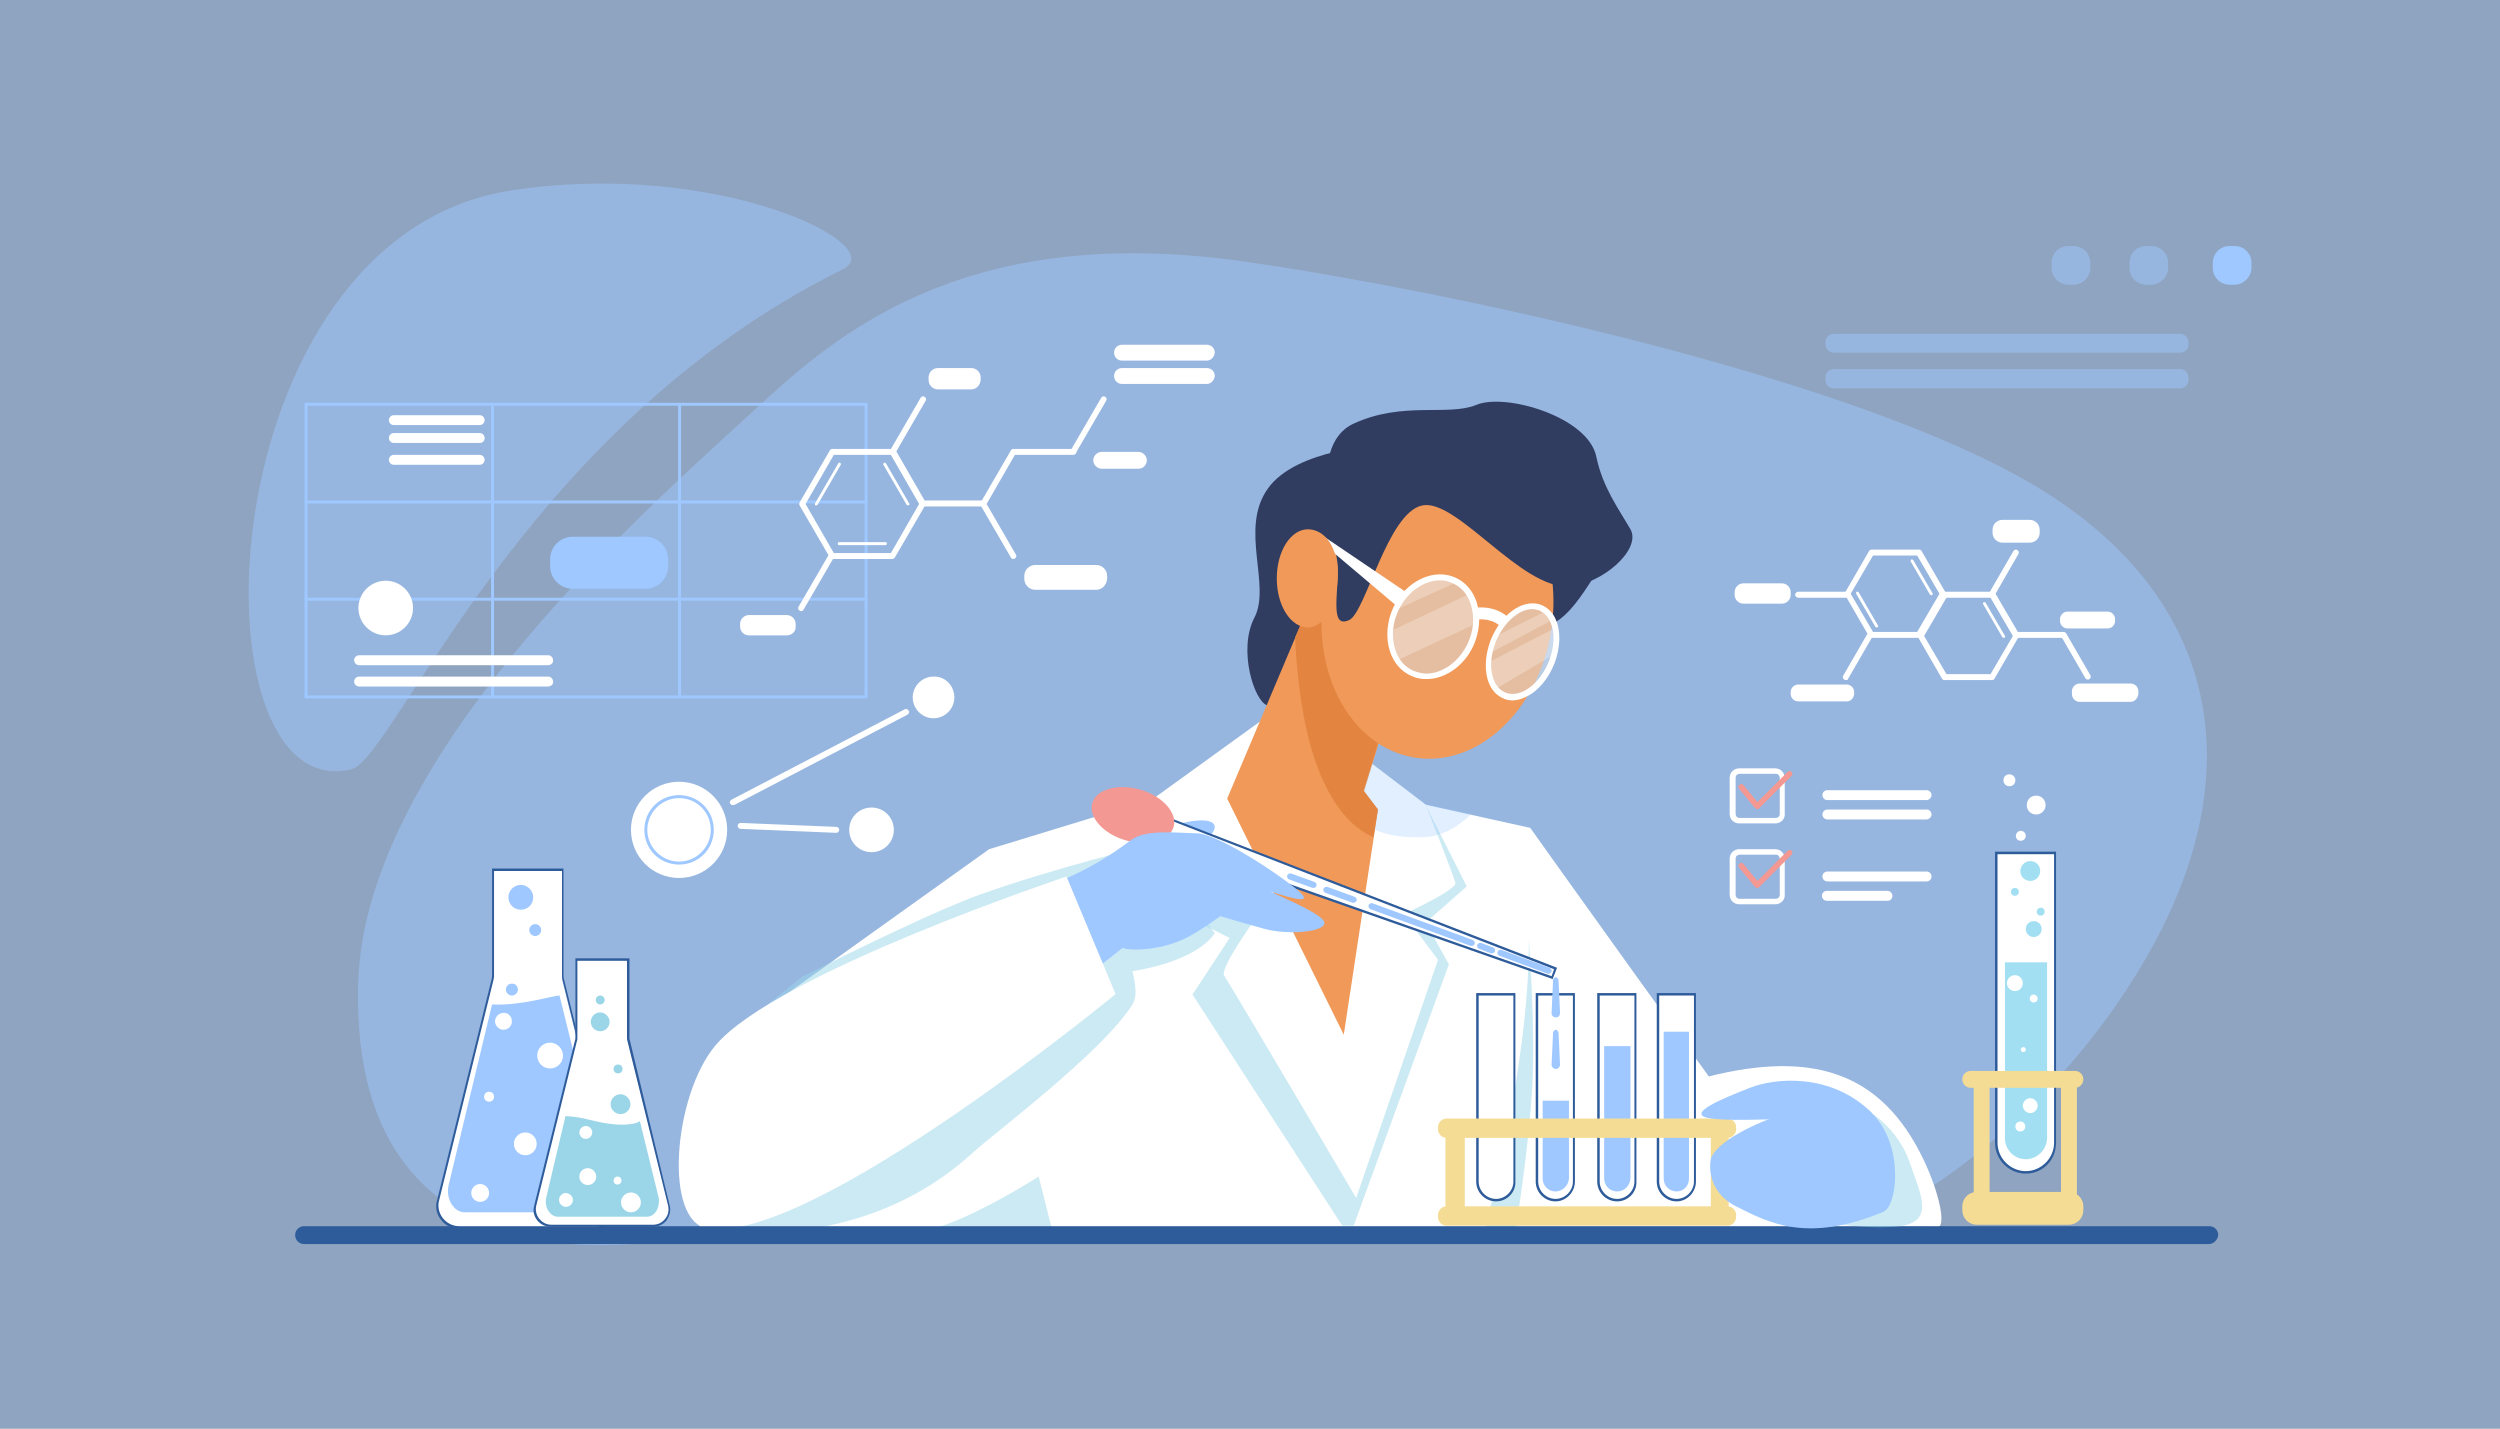 <?xml version="1.0" encoding="utf-8"?>
<!-- Generator: Adobe Illustrator 24.1.1, SVG Export Plug-In . SVG Version: 6.00 Build 0)  -->
<svg version="1.1" id="Layer_1" xmlns="http://www.w3.org/2000/svg" xmlns:xlink="http://www.w3.org/1999/xlink" x="0px" y="0px"
	 width="504px" height="288px" viewBox="0 0 504 288" style="enable-background:new 0 0 504 288;" xml:space="preserve">
<rect x="0" y="0" width="504" height="288" fill="#808080" stroke="none"/>
<style type="text/css">
	.st0{opacity:0.5;fill:#9EC8FF;}
	.st1{fill:#9EC8FF;}
	.st2{fill:#FFFFFF;}
	.st3{opacity:0.5;fill:#9BD6E8;}
	.st4{fill:#303C60;}
	.st5{fill:#F09959;}
	.st6{fill:#2E5B9A;}
	.st7{fill:#F39892;}
	.st8{fill:#F5DC95;}
	.st9{opacity:0.3;fill:#9EC8FF;}
	.st10{fill:#E38540;}
	.st11{fill:#A2DFF2;}
	.st12{fill:#9BD6E8;}
	.st13{opacity:0.5;fill:#DBE5EB;}
	.st14{opacity:0.5;}
	.st15{opacity:0.5;fill:#FFFFFF;}
</style>
<rect x="-24.1" y="-25" class="st0" width="552.3" height="331.7"/>
<g>
	<path class="st0" d="M153.8,81.1c17.4-16.1,43.7-36.1,97.6-28.3C287,57.9,367,74.2,406.7,95.9c39.7,21.7,49.1,58.3,25.2,98.5
		c-23.9,40.2-59.6,54.4-59.6,54.4H140.8c0,0-70.5,18.4-68.6-50.5C73.5,151,133.9,99.5,153.8,81.1z"/>
	<path class="st0" d="M70.8,155.1C37.8,162.9,41.4,48,103,38.4c41.4-6.4,76.9,11,66.9,15.9C105.1,86.3,79.4,153.1,70.8,155.1z"/>
	<g>
		<g>
			<path class="st1" d="M174.6,140.8H61.7c-0.2,0-0.3-0.1-0.3-0.3v-59c0-0.2,0.1-0.3,0.3-0.3h112.9c0.2,0,0.3,0.1,0.3,0.3v59
				C174.9,140.6,174.8,140.8,174.6,140.8z M62,140.2h112.3V81.8H62V140.2z"/>
		</g>
		<g>
			<path class="st1" d="M174.6,121.1H61.7c-0.2,0-0.3-0.1-0.3-0.3c0-0.2,0.1-0.3,0.3-0.3h112.9c0.2,0,0.3,0.1,0.3,0.3
				C174.9,121,174.8,121.1,174.6,121.1z"/>
		</g>
		<g>
			<path class="st1" d="M174.6,101.5H61.7c-0.2,0-0.3-0.1-0.3-0.3c0-0.2,0.1-0.3,0.3-0.3h112.9c0.2,0,0.3,0.1,0.3,0.3
				C174.9,101.3,174.8,101.5,174.6,101.5z"/>
		</g>
		<g>
			<path class="st1" d="M137,140.8c-0.2,0-0.3-0.1-0.3-0.3v-59c0-0.2,0.1-0.3,0.3-0.3s0.3,0.1,0.3,0.3v59
				C137.3,140.6,137.1,140.8,137,140.8z"/>
		</g>
		<g>
			<path class="st1" d="M99.3,140.8c-0.2,0-0.3-0.1-0.3-0.3v-59c0-0.2,0.1-0.3,0.3-0.3c0.2,0,0.3,0.1,0.3,0.3v59
				C99.6,140.6,99.5,140.8,99.3,140.8z"/>
		</g>
	</g>
	<g>
		<path class="st2" d="M248.8,156.1l-49.4,15.1l-52.3,37.4l-6.3,40.2c0,0,20.6,0,49.4,0.1c62.4,0,163.3-0.1,177-1
			c-22.1-29.5-58.7-81-58.7-81l-38-8.4L248.8,156.1z"/>
		<path class="st3" d="M209.4,237.2c0,0-13.5,8.6-21.7,10.6c-8.2,2,24.6,0.9,24.6,0.9L209.4,237.2z"/>
		<polygon class="st3" points="229.7,162 230.5,180.4 247.9,189.1 240.4,200.5 270.6,247.1 272.9,247.1 292.1,194.4 287.4,186 
			295.7,178.7 287.3,162.1 232,161.3 		"/>
		<path class="st2" d="M254.1,145.4l-22,15.9l5.9,21.8l14.9,2.4c0,0-7.1,9.8-6.1,11.2c1,1.4,26.6,44.8,26.6,44.8l16.5-48l-6.9-9.2
			c0,0,10.7-4.9,10.4-6.3c-0.3-1.4-6-15.8-6-15.8L272.7,151L254.1,145.4z"/>
		<path class="st4" d="M278.6,89.7c0,0-17.3,0.7-23,8.8c-5.8,8.1,0.7,19.4-2.7,26c-3.4,6.5,0,17,2.6,17.7
			C257.9,142.8,278.6,89.7,278.6,89.7z"/>
		<polygon class="st5" points="263.8,122.2 247.4,161 270.9,208.6 277.8,163.2 275,159.5 285.4,125.4 		"/>
		<path class="st3" d="M308.2,189.6c0.2,25.1-9,58.7-9,58.7s2.9,1.3,3.4,0c0.5-1.3,2.9,0,2.9,0s2.7-16.6,3.4-29.1
			C309.6,206.8,308.2,189.6,308.2,189.6z"/>
		<path class="st3" d="M196.1,232.4c4.1-3.8,26.1-20.2,32.2-29.9c1.3-2,0.2-5.7,0-6.7c13.9-2.3,16.6-7.7,16.6-7.7l-13.8-17.6
			c0,0-18.6,4.5-33.7,9.9c-8,2.9-23.2,10.2-35.7,16.5l-14.6,11.8l-2.5,16.1c0.5,3.1,0.9,5.4,1.2,5.7c0.8,0.9,1.6,17.3,1.7,18.3
			l0.5,0C151.7,248.3,176,250.8,196.1,232.4z"/>
		<path class="st1" d="M237.1,166.3c5.1-1.6,9.1-1.1,7.4,1.5c-0.7,1-2.4,2.6-2.4,2.6l-11.1-1.7L237.1,166.3z"/>
		<polygon class="st2" points="313.6,195.3 312.9,197.1 230.6,168.1 232.2,163.7 		"/>
		<g>
			<path class="st6" d="M313,197.4l-0.2-0.1l-82.5-29l1.8-4.9l0.2,0.1l81.6,31.6L313,197.4z M230.9,168l81.9,28.8l0.5-1.4L232.4,164
				L230.9,168z"/>
		</g>
		<path class="st2" d="M344.5,217c20.5-5.1,34.6-1.2,43.2,16.6c3.2,6.6,4.9,14.1,2.7,13.8c-2.2-0.3-35,0.4-35,0.4L344.5,217z"/>
		<path class="st7" d="M236.6,166.7c-0.8,2.8-5.2,4-9.7,2.7c-4.5-1.3-7.5-4.7-6.7-7.5c0.8-2.8,5.2-4,9.7-2.7
			S237.4,163.9,236.6,166.7z"/>
		<path class="st1" d="M266.9,185.7c-1.1-2-12.4-6.5-10.5-5.9c1.9,0.6,8,2.7,6.1,0.5c-1.9-2.2-16.5-12.2-21.2-12.3
			c-4.4-0.1-10.5-0.9-13.5,1.5c-7.6,5.8-14.2,8.1-14.2,8.1s-4.6,1.8-4.8,1.8c-9.7,1.7-14.8,36.4-14.8,36.4
			c1.2,0,22.3-16.8,32.3-24.7c2,0.7,8.3,0.4,13.2-2.2c2.7-1.4,6.5-4.2,6.5-4.2s6.8,2,8.7,2.5C260,188.7,268,187.8,266.9,185.7z"/>
		<path class="st2" d="M144.2,210.8c-8.5,10.2-10.5,35.7-1.4,36.9c21.2,2.9,82.1-47.3,82.1-47.3l-9.9-23.7
			C215.1,176.7,156.4,196.2,144.2,210.8z"/>
		<path class="st6" d="M445.3,250.8H61.3c-1,0-1.8-0.8-1.8-1.8c0-1,0.8-1.8,1.8-1.8h384.1c1,0,1.8,0.8,1.8,1.8
			C447.1,249.9,446.3,250.8,445.3,250.8z"/>
		<g>
			<path class="st1" d="M312.2,196.3c-0.1,0-0.1,0-0.2,0l-9.7-3.6c-0.3-0.1-0.5-0.5-0.4-0.8c0.1-0.3,0.5-0.5,0.8-0.4l9.7,3.6
				c0.3,0.1,0.5,0.5,0.4,0.8C312.6,196.2,312.4,196.3,312.2,196.3z"/>
		</g>
		<g>
			<path class="st1" d="M300.8,192.2c-0.1,0-0.1,0-0.2,0l-2.4-0.9c-0.3-0.1-0.5-0.5-0.4-0.8c0.1-0.3,0.5-0.5,0.8-0.4l2.4,0.9
				c0.3,0.1,0.5,0.5,0.4,0.8C301.3,192,301,192.2,300.8,192.2z"/>
		</g>
		<g>
			<path class="st1" d="M296.7,190.7c-0.1,0-0.1,0-0.2,0l-20.2-7.4c-0.3-0.1-0.5-0.5-0.4-0.8c0.1-0.3,0.5-0.5,0.8-0.4l20.2,7.4
				c0.3,0.1,0.5,0.5,0.4,0.8C297.2,190.5,296.9,190.7,296.7,190.7z"/>
		</g>
		<g>
			<path class="st1" d="M272.9,182c-0.1,0-0.1,0-0.2,0l-5.5-2c-0.3-0.1-0.5-0.5-0.4-0.8c0.1-0.3,0.5-0.5,0.8-0.4l5.5,2
				c0.3,0.1,0.5,0.5,0.4,0.8C273.3,181.8,273.1,182,272.9,182z"/>
		</g>
		<g>
			<path class="st1" d="M264.8,179c-0.1,0-0.1,0-0.2,0l-4.7-1.7c-0.3-0.1-0.5-0.5-0.4-0.8c0.1-0.3,0.5-0.5,0.8-0.4l4.7,1.7
				c0.3,0.1,0.5,0.5,0.4,0.8C265.3,178.9,265,179,264.8,179z"/>
		</g>
		<g>
			<path class="st2" d="M301.6,241.9c-2.1,0-3.7-1.7-3.7-3.7v-37.7h7.4v37.7C305.3,240.3,303.7,241.9,301.6,241.9z"/>
			<path class="st6" d="M301.6,242.2c-2.2,0-4-1.8-4-4v-38h7.9v38C305.6,240.4,303.8,242.2,301.6,242.2z M298.1,200.7v37.5
				c0,1.9,1.6,3.5,3.5,3.5s3.5-1.6,3.5-3.5v-37.5H298.1z"/>
		</g>
		<g>
			<path class="st2" d="M313.6,241.9c-2.1,0-3.7-1.7-3.7-3.7v-37.7h7.4v37.7C317.3,240.3,315.6,241.9,313.6,241.9z"/>
			<path class="st6" d="M313.6,242.2c-2.2,0-4-1.8-4-4v-38h7.9v38C317.5,240.4,315.7,242.2,313.6,242.2z M310.1,200.7v37.5
				c0,1.9,1.6,3.5,3.5,3.5s3.5-1.6,3.5-3.5v-37.5H310.1z"/>
		</g>
		<g>
			<path class="st2" d="M326,241.9c-2.1,0-3.7-1.7-3.7-3.7v-37.7h7.4v37.7C329.7,240.3,328.1,241.9,326,241.9z"/>
			<path class="st6" d="M326,242.2c-2.2,0-4-1.8-4-4v-38h7.9v38C330,240.4,328.2,242.2,326,242.2z M322.5,200.7v37.5
				c0,1.9,1.6,3.5,3.5,3.5s3.5-1.6,3.5-3.5v-37.5H322.5z"/>
		</g>
		<path class="st1" d="M326,240.2c-1.5,0-2.6-1.2-2.6-2.6v-26.7h5.3v26.7C328.6,239,327.5,240.2,326,240.2z"/>
		<path class="st1" d="M313.6,240.2c-1.5,0-2.6-1.2-2.6-2.6v-15.7h5.3v15.7C316.2,239,315,240.2,313.6,240.2z"/>
		<g>
			<path class="st2" d="M338,241.9c-2.1,0-3.7-1.7-3.7-3.7v-37.7h7.4v37.7C341.7,240.3,340,241.9,338,241.9z"/>
			<path class="st6" d="M338,242.2c-2.2,0-4-1.8-4-4v-38h7.9v38C341.9,240.4,340.1,242.2,338,242.2z M334.5,200.7v37.5
				c0,1.9,1.6,3.5,3.5,3.5s3.5-1.6,3.5-3.5v-37.5H334.5z"/>
		</g>
		<path class="st1" d="M338,240.2c-1.4,0-2.6-1.1-2.6-2.6v-29.6h5.1v29.6C340.5,239.1,339.4,240.2,338,240.2z"/>
		<path class="st1" d="M314.2,208.2l0.3,6.4c0,0.5-0.4,0.9-0.8,0.9c-0.5,0-0.9-0.4-0.9-0.8c0,0,0-0.1,0-0.1l0.3-6.4
			c0-0.3,0.3-0.6,0.6-0.6C313.9,207.6,314.1,207.9,314.2,208.2z"/>
		<path class="st1" d="M314.2,197.6l0.3,6.6c0,0.5-0.3,0.9-0.8,0.9c-0.5,0-0.9-0.3-0.9-0.8c0,0,0,0,0-0.1l0.3-6.6
			c0-0.3,0.3-0.6,0.6-0.6C313.9,197,314.1,197.3,314.2,197.6z"/>
		<path class="st8" d="M348.3,229.4h-56.7c-0.9,0-1.7-0.8-1.7-1.7v-0.5c0-0.9,0.8-1.7,1.7-1.7h56.7c0.9,0,1.7,0.8,1.7,1.7v0.5
			C350,228.6,349.2,229.4,348.3,229.4z"/>
		<path class="st8" d="M348.3,247.1h-56.7c-0.9,0-1.7-0.8-1.7-1.7v-0.5c0-0.9,0.8-1.7,1.7-1.7h56.7c0.9,0,1.7,0.8,1.7,1.7v0.5
			C350,246.3,349.2,247.1,348.3,247.1z"/>
		<path class="st8" d="M293.6,245.2h-0.5c-0.9,0-1.7-0.8-1.7-1.7v-14.3c0-0.9,0.8-1.7,1.7-1.7h0.5c0.9,0,1.7,0.8,1.7,1.7v14.3
			C295.3,244.4,294.6,245.2,293.6,245.2z"/>
		<path class="st8" d="M346.9,245.2h-0.4c-0.9,0-1.6-0.7-1.6-1.6V229c0-0.9,0.7-1.6,1.6-1.6h0.4c0.9,0,1.6,0.7,1.6,1.6v14.6
			C348.5,244.4,347.8,245.2,346.9,245.2z"/>
		<path class="st9" d="M263.8,148.3c5.5,20.8,17.5,20.5,22.8,20.5c4.2,0,7.8-2.5,10-4.7l-9.2-2c0,0,0,0,0,0L272.7,151L263.8,148.3z"
			/>
		<path class="st10" d="M263.8,122.2l-2.7,6.3c1.2,26.8,8.8,37.3,15.8,40.3l0.9-5.6l-2.9-3.8l10.4-34L263.8,122.2z"/>
		<path class="st4" d="M324.1,111.7c-7.3,12.2-9.6,15.1-17.5,15.7c-7.9,0.6,0.7-20.6,0.7-20.6L324.1,111.7z"/>
		
			<ellipse transform="matrix(0.151 -0.989 0.989 0.151 123.699 391.411)" class="st5" cx="289.8" cy="123.7" rx="29.6" ry="23.2"/>
		<g>
			<g>
				<path class="st2" d="M408.4,236.4c-3.3,0-5.9-2.7-5.9-5.9V172h11.9v58.5C414.3,233.7,411.6,236.4,408.4,236.4z"/>
				<path class="st6" d="M408.4,236.6c-3.4,0-6.2-2.8-6.2-6.2v-58.7h12.3v58.7C414.5,233.9,411.8,236.6,408.4,236.6z M402.7,172.2
					v58.2c0,3.1,2.6,5.7,5.7,5.7s5.7-2.6,5.7-5.7v-58.2H402.7z"/>
			</g>
			<path class="st11" d="M408.4,233.7c-2.3,0-4.2-1.9-4.2-4.2V194h8.5v35.5C412.6,231.8,410.7,233.7,408.4,233.7z"/>
			<path class="st8" d="M418.3,219.3h-21c-1,0-1.7-0.8-1.7-1.7c0-1,0.8-1.7,1.7-1.7h21c1,0,1.7,0.8,1.7,1.7
				C420,218.5,419.3,219.3,418.3,219.3z"/>
			<path class="st8" d="M417.1,246.9h-18.6c-1.6,0-2.9-1.3-2.9-2.9v-0.8c0-1.6,1.3-2.9,2.9-2.9h18.6c1.6,0,2.9,1.3,2.9,2.9v0.8
				C420,245.6,418.7,246.9,417.1,246.9z"/>
			<rect x="397.9" y="217.6" class="st8" width="3.2" height="25.6"/>
			<rect x="415.5" y="217.6" class="st8" width="3.2" height="25.6"/>
			<path class="st11" d="M411.6,187.3c0,0.9-0.7,1.6-1.6,1.6c-0.9,0-1.6-0.7-1.6-1.6c0-0.9,0.7-1.6,1.6-1.6
				C410.9,185.7,411.6,186.4,411.6,187.3z"/>
			<circle class="st11" cx="406.2" cy="179.8" r="0.8"/>
			<path class="st11" d="M411.3,175.6c0,1.1-0.9,2-2,2c-1.1,0-2-0.9-2-2c0-1.1,0.9-2,2-2C410.5,173.6,411.3,174.5,411.3,175.6z"/>
			<path class="st2" d="M408.4,168.5c0,0.5-0.4,1-1,1s-1-0.4-1-1c0-0.5,0.4-1,1-1S408.4,168,408.4,168.5z"/>
			<path class="st11" d="M412.2,183.8c0,0.5-0.4,0.8-0.8,0.8c-0.5,0-0.8-0.4-0.8-0.8c0-0.5,0.4-0.8,0.8-0.8
				C411.8,182.9,412.2,183.3,412.2,183.8z"/>
			<circle class="st2" cx="406.2" cy="198.2" r="1.6"/>
			<path class="st2" d="M410.8,201.3c0,0.4-0.3,0.8-0.8,0.8c-0.4,0-0.8-0.3-0.8-0.8c0-0.4,0.3-0.8,0.8-0.8
				C410.4,200.5,410.8,200.9,410.8,201.3z"/>
			<path class="st2" d="M408.4,211.6c0,0.3-0.2,0.5-0.5,0.5s-0.5-0.2-0.5-0.5s0.2-0.5,0.5-0.5S408.4,211.3,408.4,211.6z"/>
			<path class="st2" d="M410.8,222.9c0,0.8-0.7,1.5-1.5,1.5c-0.8,0-1.5-0.7-1.5-1.5c0-0.8,0.7-1.5,1.5-1.5
				C410.1,221.4,410.8,222.1,410.8,222.9z"/>
			<circle class="st2" cx="407.3" cy="227.1" r="1"/>
			<path class="st2" d="M412.4,162.3c0,1-0.8,1.9-1.9,1.9s-1.9-0.8-1.9-1.9s0.8-1.9,1.9-1.9S412.4,161.3,412.4,162.3z"/>
			<path class="st2" d="M406.3,157.3c0,0.7-0.5,1.2-1.2,1.2c-0.7,0-1.2-0.5-1.2-1.2c0-0.7,0.5-1.2,1.2-1.2
				C405.7,156.1,406.3,156.6,406.3,157.3z"/>
		</g>
		<g>
			<g>
				<path class="st2" d="M113.3,196.4v-21h-14v21c0,0.4,0,0.7-0.1,1l-11,44.6c-0.7,2.8,1.4,5.4,4.2,5.4h27.7c2.8,0,4.9-2.7,4.2-5.4
					l-11-44.6C113.4,197.1,113.3,196.8,113.3,196.4z"/>
				<path class="st6" d="M120.2,247.7H92.5c-1.4,0-2.7-0.6-3.6-1.8c-0.9-1.1-1.2-2.6-0.8-3.9l11-44.6c0.1-0.3,0.1-0.7,0.1-1v-21.3
					h14.4v21.3c0,0.3,0,0.7,0.1,1l11,44.6c0.3,1.4,0,2.8-0.8,3.9C123,247,121.6,247.7,120.2,247.7z M99.6,175.6v20.8
					c0,0.4,0,0.7-0.1,1.1l-11,44.6c-0.3,1.2,0,2.5,0.8,3.5c0.8,1,2,1.6,3.3,1.6h27.7c1.3,0,2.5-0.6,3.3-1.6c0.8-1,1.1-2.3,0.8-3.5
					l-11-44.6c-0.1-0.4-0.1-0.7-0.1-1.1v-20.8H99.6z"/>
			</g>
			<path class="st1" d="M112.8,200.7c-1.4,0-7.7,2.1-13.6,1.8l-8.8,36.6c-0.5,2.7,1.1,5.3,3.3,5.3H119c2.2,0,3.9-2.6,3.3-5.3
				L112.8,200.7z"/>
			<path class="st2" d="M113.5,212.8c0,1.5-1.2,2.6-2.6,2.6c-1.5,0-2.6-1.2-2.6-2.6c0-1.5,1.2-2.6,2.6-2.6
				C112.3,210.2,113.5,211.4,113.5,212.8z"/>
			<path class="st1" d="M104.4,199.5c0,0.6-0.5,1.2-1.2,1.2c-0.6,0-1.2-0.5-1.2-1.2s0.5-1.2,1.2-1.2
				C103.9,198.3,104.4,198.8,104.4,199.5z"/>
			<circle class="st1" cx="107.9" cy="187.5" r="1.2"/>
			<path class="st1" d="M107.5,180.9c0,1.4-1.1,2.5-2.5,2.5c-1.4,0-2.5-1.1-2.5-2.5c0-1.4,1.1-2.5,2.5-2.5
				C106.3,178.4,107.5,179.5,107.5,180.9z"/>
			<circle class="st2" cx="105.9" cy="230.6" r="2.3"/>
			<path class="st2" d="M103.2,205.9c0,1-0.8,1.7-1.7,1.7c-0.9,0-1.7-0.8-1.7-1.7c0-0.9,0.8-1.7,1.7-1.7
				C102.4,204.1,103.2,204.9,103.2,205.9z"/>
			<circle class="st2" cx="98.6" cy="221.1" r="1"/>
			<path class="st2" d="M98.6,240.5c0,1-0.8,1.8-1.8,1.8c-1,0-1.8-0.8-1.8-1.8c0-1,0.8-1.8,1.8-1.8
				C97.8,238.7,98.6,239.5,98.6,240.5z"/>
		</g>
		<g>
			<g>
				<path class="st2" d="M126.5,209.1v-15.7h-10.4v15.7c0,0.3,0,0.5-0.1,0.8l-8.2,33.2c-0.5,2.1,1,4,3.2,4h20.6c2.1,0,3.7-2,3.2-4
					l-8.2-33.2C126.6,209.6,126.5,209.4,126.5,209.1z"/>
				<path class="st6" d="M131.6,247.3H111c-1.1,0-2.1-0.5-2.7-1.3c-0.7-0.9-0.9-1.9-0.6-3l8.2-33.2c0.1-0.2,0.1-0.5,0.1-0.7v-15.9
					h10.9v15.9c0,0.2,0,0.5,0.1,0.7L135,243c0.3,1,0,2.1-0.6,3C133.7,246.9,132.7,247.3,131.6,247.3z M116.4,193.7v15.4
					c0,0.3,0,0.6-0.1,0.8l-8.2,33.2c-0.2,0.9,0,1.8,0.6,2.6c0.6,0.7,1.4,1.2,2.4,1.2h20.6c0.9,0,1.8-0.4,2.4-1.2
					c0.6-0.7,0.8-1.7,0.6-2.6l-8.2-33.2c-0.1-0.3-0.1-0.6-0.1-0.8v-15.4H116.4z"/>
			</g>
			<path class="st12" d="M129,226c-0.7,0.7-3.4,0.8-4.8,0.7c-4.6-0.4-6-1.5-10.2-1.7l-3.9,16.5c-0.4,1.9,0.8,3.8,2.4,3.8h17.9
				c1.6,0,2.7-1.8,2.4-3.8L129,226z"/>
			<path class="st12" d="M127.1,222.6c0,1.1-0.9,2-2,2s-2-0.9-2-2c0-1.1,0.9-2,2-2S127.1,221.6,127.1,222.6z"/>
			<circle class="st12" cx="124.6" cy="215.5" r="0.9"/>
			<path class="st12" d="M121.9,201.6c0,0.5-0.4,0.9-0.9,0.9c-0.5,0-0.9-0.4-0.9-0.9c0-0.5,0.4-0.9,0.9-0.9
				C121.5,200.7,121.9,201.1,121.9,201.6z"/>
			<path class="st12" d="M122.9,206c0,1-0.8,1.9-1.9,1.9c-1,0-1.9-0.8-1.9-1.9c0-1,0.8-1.9,1.9-1.9C122,204.1,122.9,205,122.9,206z"
				/>
			<path class="st2" d="M120.2,237.2c0,1-0.8,1.7-1.7,1.7c-1,0-1.7-0.8-1.7-1.7c0-1,0.8-1.7,1.7-1.7
				C119.4,235.5,120.2,236.3,120.2,237.2z"/>
			<path class="st2" d="M119.4,228.3c0,0.7-0.6,1.3-1.3,1.3c-0.7,0-1.3-0.6-1.3-1.3s0.6-1.3,1.3-1.3
				C118.8,227,119.4,227.6,119.4,228.3z"/>
			<path class="st2" d="M125.3,238c0,0.4-0.3,0.8-0.8,0.8s-0.8-0.3-0.8-0.8c0-0.4,0.3-0.8,0.8-0.8S125.3,237.6,125.3,238z"/>
			<path class="st2" d="M115.5,241.9c0,0.7-0.6,1.4-1.4,1.4c-0.7,0-1.4-0.6-1.4-1.4c0-0.7,0.6-1.4,1.4-1.4
				C114.9,240.6,115.5,241.2,115.5,241.9z"/>
			<circle class="st2" cx="127.2" cy="242.4" r="2"/>
		</g>
		<g>
			<path class="st2" d="M302.4,126.2c-0.1-0.1-1.6-1.6-4.6-1.3l-0.2-2.4c4.2-0.4,6.4,1.9,6.5,2L302.4,126.2L302.4,126.2z"/>
		</g>
		<g>
			<path class="st13" d="M296.9,129.1c-2,5.3-7.2,8.3-11.6,6.8c-4.4-1.5-6.3-7.1-4.2-12.3c2-5.3,7.2-8.3,11.6-6.8
				C297,118.3,298.9,123.8,296.9,129.1z"/>
			
				<ellipse transform="matrix(0.381 -0.925 0.925 0.381 68.476 365.089)" class="st13" cx="306.9" cy="131.4" rx="9.6" ry="6.3"/>
			<g>
				<path class="st2" d="M287.6,136.9c-0.9,0-1.7-0.1-2.5-0.4c-2-0.7-3.6-2.2-4.5-4.2c-1.2-2.6-1.2-5.9-0.1-8.9
					c2.1-5.6,7.7-8.8,12.3-7.2c2,0.7,3.6,2.2,4.5,4.2c1.2,2.6,1.2,5.9,0.1,8.9C295.7,133.9,291.6,136.9,287.6,136.9z M290.3,117
					c-3.5,0-7.1,2.7-8.7,6.8c-1.1,2.7-1,5.7,0,8c0.8,1.8,2.1,3,3.8,3.6c0.7,0.2,1.4,0.4,2.1,0.4c3.5,0,7.1-2.7,8.7-6.8
					c1.1-2.7,1-5.7,0-8c-0.8-1.8-2.1-3-3.8-3.6C291.7,117.1,291,117,290.3,117z"/>
			</g>
			<g>
				<path class="st2" d="M304.9,141.2c-0.6,0-1.1-0.1-1.6-0.3c-1.3-0.5-2.4-1.5-3-2.9c-1.1-2.4-1-5.7,0.2-8.9c1-2.5,2.5-4.6,4.4-6
					c1.9-1.4,4-1.8,5.7-1.2c1.3,0.5,2.4,1.5,3,2.9c1.1,2.4,1,5.7-0.2,8.9c-1,2.5-2.5,4.6-4.4,6C307.7,140.6,306.2,141.2,304.9,141.2
					z M308.9,122.8c-2.7,0-5.8,2.7-7.4,6.7c-1.1,2.9-1.2,5.8-0.2,7.9c0.5,1.1,1.3,1.9,2.4,2.3c3,1,6.8-1.9,8.6-6.5
					c1.1-2.9,1.2-5.8,0.2-7.9c-0.5-1.1-1.3-1.9-2.4-2.3C309.7,122.9,309.3,122.8,308.9,122.8z"/>
			</g>
			<g class="st14">
				<path class="st15" d="M313.5,126.6l-13.5,7c-0.1,2.1,0.5,4,1.5,5.3l11.7-6.9C313.8,130.1,313.9,128.2,313.5,126.6z"/>
				<path class="st15" d="M311.6,123.2l-10.1,5.1c-0.2,0.3-0.3,0.7-0.5,1.1c-0.3,0.8-0.5,1.5-0.7,2.3l12.6-6.7
					C312.6,124.2,312.1,123.6,311.6,123.2z"/>
				<path class="st15" d="M296.3,119.7c-4.9,2.3-11,5.2-16.1,7.6c-0.1,2.2,0.4,4.3,1.5,5.8l15.9-7.4
					C297.8,123.6,297.4,121.4,296.3,119.7z"/>
				<path class="st15" d="M281.3,123l12.5-5.7c-0.4-0.2-0.7-0.4-1.1-0.5C288.4,115.3,283.5,118.1,281.3,123z"/>
			</g>
		</g>
		<path class="st4" d="M272,125c-3.9,1.8-2.2-5-2.3-10.7c0-3.8-6.9-24.3,3.2-28.9c10-4.6,19-1.4,24.8-3.8
			c5.8-2.4,22.4,2.4,24.1,10.4c1.3,6.3,4.6,10.7,6.9,14.7c2.3,4.1-5.8,11.1-12.3,11.5c-9.7,0.7-22.7-17.8-29.7-16.3
			S275.3,123.5,272,125z"/>
		<polygon class="st2" points="266.8,108.1 283.5,119.4 281.5,122.1 266,109 		"/>
		<path class="st5" d="M269.7,115.9c0,5.5-2.5,10.6-6,10.6c-3.5,0-6.3-4.4-6.3-9.9s2.8-9.9,6.3-9.9
			C267.3,106.8,269.7,110.5,269.7,115.9z"/>
		<path class="st3" d="M368,220.4c9.8,2.3,15,8.1,17.1,14.2c2,6.1,5.4,12.1-3,12.7c-8.3,0.6-18.3-1.5-18.6-2.1
			C363.1,244.6,368,220.4,368,220.4z"/>
		<path class="st1" d="M373.5,221.8c10.8,4.7,9.5,21.1,6.2,22.5c-15.4,6.4-23.2,2.2-29.7-1.1c-6.5-3.3-5.1-9.5-5.1-9.5
			s0.3-3.3,10.5-7.6C362.9,222.9,373.5,221.8,373.5,221.8z"/>
		<path class="st1" d="M377.4,224.4c-8.2-8.2-19.6-7.1-24.6-5.1c-5.1,2-13.7,5.4-7.8,6.2c5.9,0.7,13.7-0.3,16.4,0.5
			C364,226.9,377.4,224.4,377.4,224.4z"/>
	</g>
	<g>
		<g>
			<path class="st2" d="M179.9,112.7h-12.1c-0.2,0-0.4-0.1-0.5-0.3l-6.1-10.5c-0.1-0.2-0.1-0.4,0-0.6l6.1-10.5
				c0.1-0.2,0.3-0.3,0.5-0.3h12.1c0.2,0,0.4,0.1,0.5,0.3l6.1,10.5c0.1,0.2,0.1,0.4,0,0.6l-6.1,10.5
				C180.3,112.5,180.1,112.7,179.9,112.7z M168.1,111.5h11.5l5.7-9.9l-5.7-9.9h-11.5l-5.7,9.9L168.1,111.5z"/>
		</g>
		<g>
			<path class="st2" d="M183.1,101.9c-0.1,0-0.2-0.1-0.3-0.1l-4.7-8.1c-0.1-0.1,0-0.3,0.1-0.4c0.1-0.1,0.3,0,0.4,0.1l4.7,8.1
				c0.1,0.1,0,0.3-0.1,0.4C183.2,101.8,183.2,101.9,183.1,101.9z"/>
		</g>
		<g>
			<path class="st2" d="M164.5,101.9c-0.1,0-0.1,0-0.1,0c-0.1-0.1-0.2-0.3-0.1-0.4l4.7-8.1c0.1-0.1,0.3-0.2,0.4-0.1
				c0.1,0.1,0.2,0.3,0.1,0.4l-4.7,8.1C164.7,101.8,164.6,101.9,164.5,101.9z"/>
		</g>
		<g>
			<path class="st2" d="M178.5,109.9h-9.3c-0.2,0-0.3-0.1-0.3-0.3c0-0.2,0.1-0.3,0.3-0.3h9.3c0.2,0,0.3,0.1,0.3,0.3
				C178.8,109.8,178.6,109.9,178.5,109.9z"/>
		</g>
		<g>
			<path class="st2" d="M204.3,112.7c-0.2,0-0.4-0.1-0.5-0.3l-6.1-10.5c-0.1-0.2-0.1-0.4,0-0.6l6.1-10.5c0.1-0.2,0.3-0.3,0.5-0.3
				h12.1c0.3,0,0.6,0.3,0.6,0.6c0,0.3-0.3,0.6-0.6,0.6h-11.8l-5.7,9.9l5.9,10.2c0.2,0.3,0.1,0.6-0.2,0.8
				C204.5,112.6,204.4,112.7,204.3,112.7z"/>
		</g>
		<g>
			<path class="st2" d="M161.5,123.2c-0.1,0-0.2,0-0.3-0.1c-0.3-0.2-0.4-0.5-0.2-0.8l6.1-10.5c0.2-0.3,0.5-0.4,0.8-0.2
				c0.3,0.2,0.4,0.5,0.2,0.8l-6.1,10.5C161.9,123.1,161.7,123.2,161.5,123.2z"/>
		</g>
		<g>
			<path class="st2" d="M216.4,91.6c-0.1,0-0.2,0-0.3-0.1c-0.3-0.2-0.4-0.5-0.2-0.8l6.1-10.5c0.2-0.3,0.5-0.4,0.8-0.2
				c0.3,0.2,0.4,0.5,0.2,0.8l-6.1,10.5C216.8,91.5,216.6,91.6,216.4,91.6z"/>
		</g>
		<g>
			<path class="st2" d="M198.2,102.1h-12.1c-0.2,0-0.4-0.1-0.5-0.3l-6.1-10.5c-0.1-0.2-0.1-0.4,0-0.6l6.1-10.5
				c0.2-0.3,0.5-0.4,0.8-0.2c0.3,0.2,0.4,0.5,0.2,0.8L180.7,91l5.7,9.9h11.8c0.3,0,0.6,0.3,0.6,0.6
				C198.8,101.9,198.5,102.1,198.2,102.1z"/>
		</g>
		<path class="st2" d="M243.3,77.4h-17.1c-0.9,0-1.6-0.7-1.6-1.6c0-0.9,0.7-1.6,1.6-1.6h17.1c0.9,0,1.6,0.7,1.6,1.6
			C244.8,76.7,244.1,77.4,243.3,77.4z"/>
		<path class="st2" d="M243.3,72.7h-17.1c-0.9,0-1.6-0.7-1.6-1.6c0-0.9,0.7-1.6,1.6-1.6h17.1c0.9,0,1.6,0.7,1.6,1.6
			C244.8,72,244.1,72.7,243.3,72.7z"/>
		<path class="st2" d="M229.5,94.5h-7.4c-0.9,0-1.7-0.8-1.7-1.7c0-0.9,0.8-1.7,1.7-1.7h7.4c0.9,0,1.7,0.8,1.7,1.7
			C231.2,93.7,230.5,94.5,229.5,94.5z"/>
		<path class="st2" d="M195.8,78.5h-6.7c-1,0-1.9-0.8-1.9-1.9v-0.5c0-1,0.8-1.9,1.9-1.9h6.7c1,0,1.9,0.8,1.9,1.9v0.5
			C197.6,77.7,196.8,78.5,195.8,78.5z"/>
		<path class="st2" d="M221,118.9h-12.3c-1.2,0-2.2-1-2.2-2.2v-0.6c0-1.2,1-2.2,2.2-2.2H221c1.2,0,2.2,1,2.2,2.2v0.6
			C223.1,117.9,222.2,118.9,221,118.9z"/>
		<path class="st2" d="M158.6,128.1H151c-1,0-1.8-0.8-1.8-1.8v-0.5c0-1,0.8-1.8,1.8-1.8h7.6c1,0,1.8,0.8,1.8,1.8v0.5
			C160.5,127.3,159.6,128.1,158.6,128.1z"/>
	</g>
	<g>
		<g>
			<path class="st2" d="M386.9,128.6h-9.6c-0.2,0-0.4-0.1-0.5-0.3L372,120c-0.1-0.2-0.1-0.4,0-0.6l4.8-8.3c0.1-0.2,0.3-0.3,0.5-0.3
				h9.6c0.2,0,0.4,0.1,0.5,0.3l4.8,8.3c0.1,0.2,0.1,0.4,0,0.6l-4.8,8.3C387.3,128.5,387.1,128.6,386.9,128.6z M377.6,127.4h8.9
				l4.5-7.7l-4.5-7.7h-8.9l-4.5,7.7L377.6,127.4z"/>
		</g>
		<g>
			<path class="st2" d="M401.6,137.1H392c-0.2,0-0.4-0.1-0.5-0.3l-4.8-8.3c-0.1-0.2-0.1-0.4,0-0.6l4.8-8.3c0.1-0.2,0.3-0.3,0.5-0.3
				h9.6c0.2,0,0.4,0.1,0.5,0.3l4.8,8.3c0.1,0.2,0.1,0.4,0,0.6l-4.8,8.3C402,137,401.8,137.1,401.6,137.1z M392.4,135.9h8.9l4.5-7.7
				l-4.5-7.7h-8.9l-4.5,7.7L392.4,135.9z"/>
		</g>
		<g>
			<path class="st2" d="M372.1,137.1c-0.1,0-0.2,0-0.3-0.1c-0.3-0.2-0.4-0.5-0.2-0.8l4.8-8.3c0.2-0.3,0.5-0.4,0.8-0.2
				c0.3,0.2,0.4,0.5,0.2,0.8l-4.8,8.3C372.6,137,372.4,137.1,372.1,137.1z"/>
		</g>
		<g>
			<path class="st2" d="M420.9,137c-0.2,0-0.4-0.1-0.5-0.3l-4.8-8.3c-0.2-0.3-0.1-0.6,0.2-0.8c0.3-0.2,0.6-0.1,0.8,0.2l4.8,8.3
				c0.2,0.3,0.1,0.6-0.2,0.8C421.1,137,421,137,420.9,137z"/>
		</g>
		<g>
			<path class="st2" d="M372.1,120.5h-9.6c-0.3,0-0.6-0.3-0.6-0.6c0-0.3,0.3-0.6,0.6-0.6h9.6c0.3,0,0.6,0.3,0.6,0.6
				C372.7,120.2,372.5,120.5,372.1,120.5z"/>
		</g>
		<g>
			<path class="st2" d="M416,128.6h-9.6c-0.2,0-0.4-0.1-0.5-0.3l-4.8-8.3c-0.1-0.2-0.1-0.4,0-0.6l4.8-8.3c0.2-0.3,0.5-0.4,0.8-0.2
				c0.3,0.2,0.4,0.5,0.2,0.8l-4.6,8l4.5,7.7h9.2c0.3,0,0.6,0.3,0.6,0.6S416.3,128.6,416,128.6z"/>
		</g>
		<g>
			<path class="st2" d="M404,128.6c-0.1,0-0.2-0.1-0.3-0.1l-3.9-6.7c-0.1-0.1,0-0.3,0.1-0.4c0.1-0.1,0.3,0,0.4,0.1l3.9,6.7
				c0.1,0.1,0,0.3-0.1,0.4C404.1,128.6,404.1,128.6,404,128.6z"/>
		</g>
		<g>
			<path class="st2" d="M378.4,126.5c-0.1,0-0.2-0.1-0.3-0.1l-3.9-6.7c-0.1-0.1,0-0.3,0.1-0.4c0.1-0.1,0.3,0,0.4,0.1l3.9,6.7
				c0.1,0.1,0,0.3-0.1,0.4C378.5,126.5,378.5,126.5,378.4,126.5z"/>
		</g>
		<g>
			<path class="st2" d="M389.4,120c-0.1,0-0.2-0.1-0.3-0.1l-3.9-6.7c-0.1-0.1,0-0.3,0.1-0.4c0.1-0.1,0.3,0,0.4,0.1l3.9,6.7
				c0.1,0.1,0,0.3-0.1,0.4C389.5,120,389.4,120,389.4,120z"/>
		</g>
		<path class="st2" d="M424.9,126.7h-8.1c-0.8,0-1.5-0.7-1.5-1.5v-0.4c0-0.8,0.7-1.5,1.5-1.5h8.1c0.8,0,1.5,0.7,1.5,1.5v0.4
			C426.4,126,425.7,126.7,424.9,126.7z"/>
		<path class="st2" d="M409.2,109.4h-5.5c-1.1,0-2-0.9-2-2v-0.6c0-1.1,0.9-2,2-2h5.5c1.1,0,2,0.9,2,2v0.6
			C411.2,108.5,410.3,109.4,409.2,109.4z"/>
		<path class="st2" d="M429.5,141.5h-10.2c-0.9,0-1.6-0.7-1.6-1.6v-0.5c0-0.9,0.7-1.6,1.6-1.6h10.2c0.9,0,1.6,0.7,1.6,1.6v0.5
			C431,140.8,430.3,141.5,429.5,141.5z"/>
		<path class="st2" d="M372.3,141.4h-9.8c-0.8,0-1.5-0.7-1.5-1.5v-0.4c0-0.8,0.7-1.5,1.5-1.5h9.8c0.8,0,1.5,0.7,1.5,1.5v0.4
			C373.7,140.8,373.1,141.4,372.3,141.4z"/>
		<path class="st2" d="M359.2,121.7h-7.7c-1,0-1.8-0.8-1.8-1.8v-0.5c0-1,0.8-1.8,1.8-1.8h7.7c1,0,1.8,0.8,1.8,1.8v0.5
			C361,120.9,360.2,121.7,359.2,121.7z"/>
	</g>
	<ellipse transform="matrix(0.828 -0.561 0.561 0.828 -55.351 64.656)" class="st2" cx="77.7" cy="122.6" rx="5.5" ry="5.5"/>
	<path class="st2" d="M110.5,134.1H72.4c-0.6,0-1-0.5-1-1c0-0.6,0.5-1,1-1h38.1c0.6,0,1,0.5,1,1
		C111.6,133.6,111.1,134.1,110.5,134.1z"/>
	<path class="st2" d="M110.5,138.4H72.4c-0.6,0-1-0.5-1-1c0-0.6,0.5-1,1-1h38.1c0.6,0,1,0.5,1,1
		C111.6,137.9,111.1,138.4,110.5,138.4z"/>
	<g>
		<circle class="st2" cx="136.9" cy="167.3" r="9.7"/>
		<g>
			<path class="st1" d="M136.9,174.3c-3.9,0-7-3.1-7-7s3.1-7,7-7c3.9,0,7,3.1,7,7S140.8,174.3,136.9,174.3z M136.9,160.9
				c-3.5,0-6.4,2.9-6.4,6.4s2.9,6.4,6.4,6.4c3.5,0,6.4-2.9,6.4-6.4S140.5,160.9,136.9,160.9z"/>
		</g>
		<g>
			<path class="st2" d="M147.7,162.3c-0.2,0-0.4-0.1-0.5-0.3c-0.2-0.3,0-0.6,0.3-0.8l34.9-18.2c0.3-0.2,0.6,0,0.8,0.3
				c0.2,0.3,0,0.6-0.3,0.8l-34.9,18.2C147.8,162.3,147.8,162.3,147.7,162.3z"/>
		</g>
		<g>
			<path class="st2" d="M168.6,167.9C168.5,167.9,168.5,167.9,168.6,167.9l-19.3-0.8c-0.3,0-0.6-0.3-0.6-0.6c0-0.3,0.3-0.6,0.6-0.6
				l19.3,0.8c0.3,0,0.6,0.3,0.6,0.6C169.1,167.7,168.9,167.9,168.6,167.9z"/>
		</g>
		<path class="st2" d="M192.4,140.6c0,2.3-1.9,4.2-4.2,4.2c-2.3,0-4.2-1.9-4.2-4.2c0-2.3,1.9-4.2,4.2-4.2
			C190.5,136.3,192.4,138.2,192.4,140.6z"/>
		<path class="st2" d="M180.2,167.3c0,2.5-2,4.5-4.5,4.5c-2.5,0-4.5-2-4.5-4.5s2-4.5,4.5-4.5C178.2,162.8,180.2,164.8,180.2,167.3z"
			/>
	</g>
	<g>
		<g>
			<path class="st2" d="M357.9,166h-7.3c-1.1,0-1.9-0.9-1.9-1.9v-7.3c0-1.1,0.9-1.9,1.9-1.9h7.3c1.1,0,1.9,0.9,1.9,1.9v7.3
				C359.9,165.1,359,166,357.9,166z M350.7,156c-0.4,0-0.8,0.3-0.8,0.8v7.3c0,0.4,0.3,0.8,0.8,0.8h7.3c0.4,0,0.8-0.3,0.8-0.8v-7.3
				c0-0.4-0.3-0.8-0.8-0.8H350.7z"/>
		</g>
		<g>
			<path class="st2" d="M357.9,182.3h-7.3c-1.1,0-1.9-0.9-1.9-1.9v-7.3c0-1.1,0.9-1.9,1.9-1.9h7.3c1.1,0,1.9,0.9,1.9,1.9v7.3
				C359.9,181.4,359,182.3,357.9,182.3z M350.7,172.3c-0.4,0-0.8,0.3-0.8,0.8v7.3c0,0.4,0.3,0.8,0.8,0.8h7.3c0.4,0,0.8-0.3,0.8-0.8
				v-7.3c0-0.4-0.3-0.8-0.8-0.8H350.7z"/>
		</g>
		<g>
			<path class="st7" d="M354.3,163.1C354.3,163.1,354.3,163.1,354.3,163.1c-0.2,0-0.4-0.1-0.5-0.2l-3.2-3.9
				c-0.2-0.3-0.2-0.6,0.1-0.8c0.3-0.2,0.6-0.2,0.8,0.1l2.8,3.4l6.1-6.1c0.2-0.2,0.6-0.2,0.8,0c0.2,0.2,0.2,0.6,0,0.8l-6.6,6.6
				C354.6,163.1,354.5,163.1,354.3,163.1z"/>
		</g>
		<g>
			<path class="st7" d="M354.3,179C354.3,179,354.3,179,354.3,179c-0.2,0-0.4-0.1-0.5-0.2l-3.2-3.9c-0.2-0.3-0.2-0.6,0.1-0.8
				c0.3-0.2,0.6-0.2,0.8,0.1l2.8,3.4l6.1-6.1c0.2-0.2,0.6-0.2,0.8,0c0.2,0.2,0.2,0.6,0,0.8l-6.6,6.6C354.6,179,354.5,179,354.3,179z
				"/>
		</g>
		<path class="st2" d="M388.4,161.3h-20c-0.6,0-1-0.5-1-1c0-0.6,0.5-1,1-1h20c0.6,0,1,0.5,1,1C389.4,160.8,388.9,161.3,388.4,161.3z
			"/>
		<path class="st2" d="M388.4,165.2h-20c-0.6,0-1-0.5-1-1c0-0.6,0.5-1,1-1h20c0.6,0,1,0.5,1,1C389.4,164.7,388.9,165.2,388.4,165.2z
			"/>
		<path class="st2" d="M388.4,177.7h-20c-0.6,0-1-0.5-1-1c0-0.6,0.5-1,1-1h20c0.6,0,1,0.5,1,1C389.4,177.3,388.9,177.7,388.4,177.7z
			"/>
		<path class="st2" d="M380.5,181.6h-12.2c-0.6,0-1-0.5-1-1c0-0.6,0.5-1,1-1h12.2c0.6,0,1,0.5,1,1
			C381.5,181.2,381.1,181.6,380.5,181.6z"/>
	</g>
	<g>
		<path class="st0" d="M418,57.4h-1c-1.9,0-3.4-1.5-3.4-3.4v-1c0-1.9,1.5-3.4,3.4-3.4h1c1.9,0,3.4,1.5,3.4,3.4v1
			C421.4,55.8,419.9,57.4,418,57.4z"/>
		<path class="st0" d="M433.7,57.4h-1c-1.9,0-3.4-1.5-3.4-3.4v-1c0-1.9,1.5-3.4,3.4-3.4h1c1.9,0,3.4,1.5,3.4,3.4v1
			C437.1,55.8,435.5,57.4,433.7,57.4z"/>
		<path class="st1" d="M450.5,57.4h-1c-1.9,0-3.4-1.5-3.4-3.4v-1c0-1.9,1.5-3.4,3.4-3.4h1c1.9,0,3.4,1.5,3.4,3.4v1
			C453.9,55.8,452.3,57.4,450.5,57.4z"/>
	</g>
	<path class="st2" d="M96.7,85.7H79.4c-0.6,0-1-0.5-1-1c0-0.6,0.5-1,1-1h17.3c0.6,0,1,0.5,1,1C97.7,85.2,97.3,85.7,96.7,85.7z"/>
	<path class="st2" d="M96.7,89.3H79.4c-0.6,0-1-0.5-1-1c0-0.6,0.5-1,1-1h17.3c0.6,0,1,0.5,1,1C97.7,88.9,97.3,89.3,96.7,89.3z"/>
	<path class="st2" d="M96.7,93.7H79.4c-0.6,0-1-0.5-1-1c0-0.6,0.5-1,1-1h17.3c0.6,0,1,0.5,1,1C97.7,93.2,97.3,93.7,96.7,93.7z"/>
	<path class="st1" d="M130.1,118.7h-14.6c-2.6,0-4.6-2.1-4.6-4.6v-1.3c0-2.6,2.1-4.6,4.6-4.6h14.6c2.6,0,4.6,2.1,4.6,4.6v1.3
		C134.7,116.6,132.7,118.7,130.1,118.7z"/>
	<path class="st0" d="M439.5,71.1h-69.8c-0.9,0-1.7-0.7-1.7-1.7V69c0-0.9,0.7-1.7,1.7-1.7h69.8c0.9,0,1.7,0.7,1.7,1.7v0.5
		C441.2,70.4,440.5,71.1,439.5,71.1z"/>
	<path class="st0" d="M439.5,78.3h-69.8c-0.9,0-1.7-0.7-1.7-1.7v-0.5c0-0.9,0.7-1.7,1.7-1.7h69.8c0.9,0,1.7,0.7,1.7,1.7v0.5
		C441.2,77.5,440.5,78.3,439.5,78.3z"/>
</g>
</svg>
